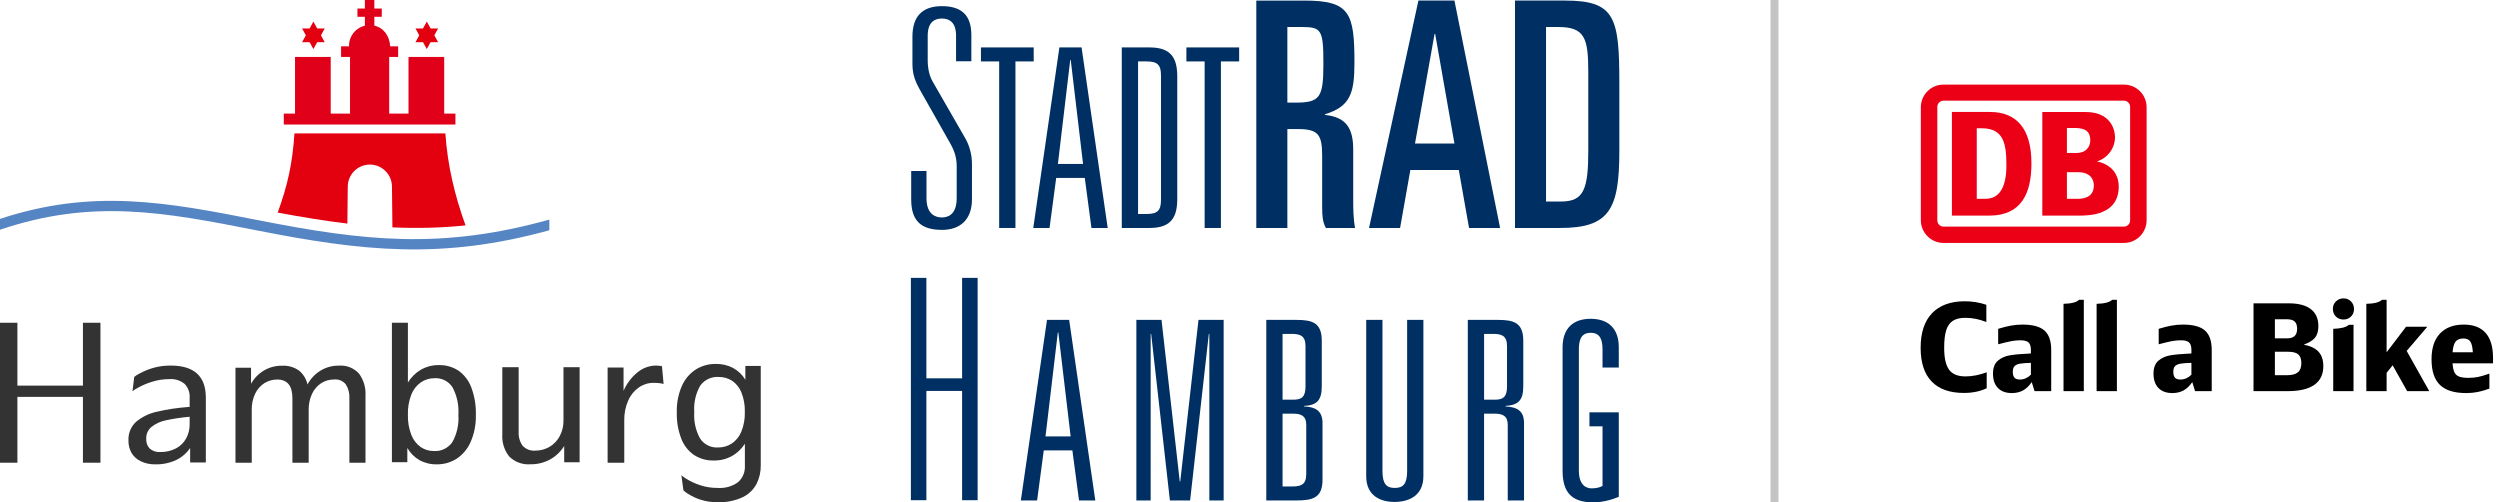 <svg width="224" height="45" viewBox="0 0 224 45" fill="none" xmlns="http://www.w3.org/2000/svg"><path d="M23.166 19.734C32.617 21.597 39.574 22.373 49.221 19.675V20.632C39.537 23.297 32.465 22.506 22.985 20.638C14.734 19.011 8.266 17.783 0 20.587L0 19.613C8.304 16.872 14.887 18.102 23.166 19.734Z" fill="#5685C4"/><path d="M35.121 16.729C35.121 15.634 34.234 14.747 33.141 14.747C32.046 14.747 31.16 15.635 31.16 16.729L31.125 20.032C28.992 19.778 26.921 19.424 24.883 19.05C25.758 16.631 26.201 14.702 26.384 11.954L39.905 11.954C40.098 14.817 40.741 17.512 41.712 20.195C39.439 20.431 37.263 20.468 35.16 20.371L35.121 16.729Z" fill="#E3000F"/><path d="M29.095 3.781H28.419L28.08 4.398L27.742 3.781H27.066L27.404 3.164L27.066 2.548H27.742L28.08 1.931L28.419 2.548H29.095L28.757 3.164L29.095 3.781Z" fill="#E3000F"/><path d="M39.256 3.781H38.579L38.241 4.398L37.903 3.781H37.226L37.564 3.164L37.226 2.548H37.903L38.241 1.931L38.579 2.548H39.256L38.917 3.164L39.256 3.781Z" fill="#E3000F"/><path d="M31.273 4.151V4.088C31.273 3.216 31.881 2.488 32.694 2.299V1.504L32.027 1.504V0.763L32.694 0.763V7.62939e-06H33.541V0.763H34.207V1.504H33.541V2.297C34.405 2.489 34.914 3.264 34.959 4.151H35.673V5.099H34.872V10.18H36.602V5.099H39.8V10.18H40.807V11.159L25.427 11.159V10.18H26.434V5.099L29.632 5.099V10.18H31.362V5.099H30.561V4.151H31.273Z" fill="#E10019"/><path d="M0 28.918H1.559V34.551H7.431V28.918H9V41.459H7.431V35.56H1.559V41.459H0V28.918Z" fill="#333333"/><path fill-rule="evenodd" clip-rule="evenodd" d="M18.443 41.435V35.622C18.441 33.715 17.397 32.76 15.31 32.755C14.758 32.747 14.208 32.823 13.678 32.979C13.264 33.102 12.864 33.269 12.485 33.477C12.32 33.554 12.166 33.654 12.027 33.773L11.868 35.061C12.019 34.936 12.183 34.829 12.358 34.742C12.748 34.526 13.158 34.351 13.583 34.219C14.095 34.053 14.63 33.968 15.168 33.97C15.665 33.928 16.159 34.083 16.547 34.401C16.863 34.733 17.026 35.186 16.992 35.647V36.464H16.882C15.924 36.533 14.973 36.677 14.036 36.895C13.362 37.04 12.732 37.348 12.199 37.791C11.736 38.208 11.483 38.815 11.51 39.443C11.497 39.84 11.591 40.234 11.782 40.581C11.983 40.911 12.275 41.172 12.622 41.333C13.026 41.524 13.468 41.617 13.913 41.605C14.561 41.623 15.204 41.489 15.792 41.214C16.292 40.973 16.721 40.603 17.037 40.14V41.435H18.443ZM16.681 39.278C16.471 39.66 16.156 39.971 15.775 40.173C15.336 40.4 14.849 40.513 14.357 40.501C14.017 40.526 13.681 40.417 13.418 40.197C13.194 39.96 13.079 39.637 13.102 39.308C13.087 38.899 13.262 38.507 13.575 38.25C13.954 37.954 14.395 37.752 14.864 37.659C15.544 37.513 16.233 37.409 16.926 37.348L16.992 37.34V38.033C16.996 38.468 16.889 38.897 16.681 39.278Z" fill="#333333"/><path d="M32.165 33.472C32.587 34.043 32.794 34.752 32.748 35.468V41.459H31.305V35.686C31.332 35.245 31.219 34.807 30.984 34.438C30.727 34.125 30.338 33.962 29.942 34.001C29.533 33.996 29.131 34.11 28.783 34.33C28.428 34.562 28.143 34.891 27.962 35.281C27.752 35.73 27.648 36.224 27.658 36.721V41.459H26.2V35.686C26.2 34.562 25.748 34.006 24.84 34.006C24.431 34.001 24.029 34.115 23.681 34.335C23.326 34.568 23.041 34.897 22.857 35.286C22.648 35.735 22.545 36.229 22.556 36.726V41.459H21.098V32.947H22.493V34.388C22.769 33.894 23.167 33.483 23.647 33.197C24.145 32.906 24.709 32.758 25.282 32.768C25.816 32.741 26.345 32.892 26.788 33.2C27.175 33.513 27.444 33.954 27.551 34.447C28.115 33.388 29.206 32.737 30.381 32.76C31.05 32.71 31.704 32.971 32.165 33.472Z" fill="#333333"/><path fill-rule="evenodd" clip-rule="evenodd" d="M42.225 34.707C41.999 34.099 41.598 33.576 41.074 33.207C40.558 32.872 39.957 32.7 39.346 32.712C38.774 32.699 38.209 32.843 37.709 33.127C37.235 33.405 36.836 33.799 36.548 34.274V28.918H35.115V41.415H36.497V40.136C36.756 40.588 37.127 40.962 37.572 41.223C38.061 41.489 38.609 41.621 39.162 41.605C39.779 41.61 40.383 41.436 40.907 41.105C41.461 40.741 41.899 40.22 42.166 39.606C42.501 38.838 42.661 38.003 42.637 37.164C42.66 36.325 42.52 35.49 42.225 34.707ZM41.071 37.171C41.134 38.029 40.942 38.886 40.52 39.631C40.143 40.157 39.53 40.452 38.893 40.413C38.465 40.42 38.045 40.294 37.688 40.053C37.311 39.781 37.021 39.402 36.854 38.963C36.635 38.391 36.531 37.78 36.548 37.166C36.528 36.551 36.631 35.938 36.849 35.364C37.023 34.917 37.322 34.533 37.709 34.259C38.072 34.012 38.499 33.883 38.935 33.889C39.573 33.848 40.185 34.155 40.542 34.697C40.947 35.453 41.131 36.312 41.071 37.171Z" fill="#333333"/><path d="M51.934 32.902V41.419H50.552V39.96C50.24 40.465 49.807 40.879 49.294 41.164C48.751 41.46 48.143 41.609 47.528 41.599C46.826 41.656 46.135 41.403 45.627 40.904C45.179 40.343 44.958 39.629 45.007 38.906V32.902H46.472V38.686C46.444 39.131 46.567 39.573 46.822 39.935C47.117 40.253 47.538 40.415 47.965 40.375C48.407 40.378 48.842 40.264 49.228 40.043C49.613 39.816 49.931 39.486 50.146 39.089C50.382 38.649 50.5 38.154 50.488 37.652V32.902H51.934Z" fill="#333333"/><path d="M59.459 34.404C59.415 34.389 59.37 34.377 59.325 34.369C59.223 34.345 59.119 34.329 59.014 34.322C58.865 34.307 58.716 34.3 58.567 34.302C58.094 34.299 57.631 34.442 57.242 34.712C56.822 35.007 56.491 35.414 56.287 35.887C56.042 36.45 55.921 37.059 55.934 37.674V41.459H54.443V32.934H55.87V35.019C56.145 34.376 56.572 33.81 57.112 33.369C57.583 32.975 58.175 32.758 58.788 32.754C58.898 32.754 59.009 32.761 59.118 32.777L59.312 32.812L59.459 34.404Z" fill="#333333"/><path fill-rule="evenodd" clip-rule="evenodd" d="M68.164 41.703V32.79H66.784V34.027C66.519 33.585 66.145 33.223 65.701 32.978C65.212 32.72 64.668 32.593 64.118 32.608C63.505 32.601 62.902 32.766 62.373 33.087C61.822 33.434 61.383 33.942 61.111 34.547C60.779 35.297 60.618 36.116 60.642 36.94C60.618 37.759 60.758 38.575 61.054 39.335C61.286 39.927 61.688 40.431 62.206 40.78C62.727 41.108 63.328 41.276 63.939 41.262C64.509 41.275 65.074 41.138 65.579 40.864C66.05 40.6 66.45 40.219 66.742 39.756V41.715C66.778 42.288 66.547 42.843 66.121 43.211C65.587 43.589 64.945 43.767 64.3 43.718C63.756 43.722 63.215 43.637 62.697 43.465C62.283 43.327 61.886 43.142 61.514 42.912C61.346 42.823 61.192 42.71 61.054 42.577L61.231 43.928C61.352 44.053 61.49 44.158 61.641 44.24C61.982 44.46 62.348 44.634 62.731 44.76C63.233 44.925 63.758 45.004 64.285 44.995C65.07 45.029 65.852 44.873 66.568 44.539C67.089 44.282 67.518 43.863 67.795 43.34C68.045 42.833 68.171 42.271 68.164 41.703ZM66.423 38.676C66.246 39.111 65.948 39.482 65.566 39.741C65.201 39.977 64.777 40.1 64.346 40.093C63.714 40.138 63.104 39.84 62.736 39.307C62.333 38.584 62.148 37.754 62.206 36.922C62.145 36.088 62.335 35.255 62.751 34.537C63.142 34.016 63.759 33.731 64.395 33.776C64.822 33.768 65.241 33.888 65.603 34.121C65.977 34.378 66.267 34.746 66.435 35.175C66.652 35.73 66.755 36.325 66.737 36.922C66.754 37.523 66.647 38.121 66.423 38.676Z" fill="#333333"/><g clip-path="url(#clip0_4211_10136)"><path d="M138.525 2.421H139.639C142.005 2.421 142.31 3.437 142.31 6.457V13.456C142.31 16.956 141.92 18.057 139.861 18.057H138.525V2.421ZM135.743 20.427H139.778C144.174 20.427 145.093 18.79 145.093 13.568V7.5C145.093 1.573 144.731 0.05 140.223 0.05H135.743V20.427Z" fill="#003063"/><path d="M122.666 20.427H125.448L126.367 15.234H130.708L131.627 20.427H134.409L130.318 0.05H127.09L122.666 20.427ZM128.537 3.041H128.592L130.318 12.863H126.784L128.537 3.041Z" fill="#003063"/><path d="M112.565 20.427H115.348V11.564H116.295C118.131 11.564 118.466 12.073 118.466 13.992V18.592C118.466 19.41 118.521 19.918 118.799 20.427H121.415C121.248 19.579 121.248 18.563 121.248 17.831V13.4C121.248 11.481 120.608 10.493 118.716 10.296V10.24C120.996 9.535 121.358 8.349 121.358 5.611C121.358 1.152 120.941 0.051 116.878 0.051H112.565V20.427ZM115.348 2.421H116.683C118.409 2.421 118.576 2.703 118.576 5.723C118.576 8.743 118.269 9.195 116.072 9.195H115.348V2.421Z" fill="#003063"/><path d="M107.935 20.427H109.393V5.504H111.028V4.249H106.301V5.504H107.935V20.427Z" fill="#003063"/><path d="M100.512 20.427H103.009C104.996 20.427 105.483 19.395 105.483 17.805V6.871C105.483 5.279 104.998 4.249 103.009 4.249H100.512V20.427ZM101.97 19.172V5.504H102.742C103.715 5.504 104.024 5.818 104.024 6.759V17.917C104.024 18.858 103.715 19.172 102.742 19.172H101.97Z" fill="#003063"/><path d="M97.794 20.427H99.251L96.909 4.249H94.922L92.58 20.427H94.038L94.635 15.945H97.197L97.794 20.427ZM97.042 14.69H94.788L95.893 5.368H95.937L97.042 14.69Z" fill="#003063"/><path d="M89.526 20.427H90.984V5.504H92.619V4.249H87.892V5.504H89.526V20.427Z" fill="#003063"/><path d="M84.393 20.596C82.49 20.596 81.643 19.753 81.643 17.863V15.324H83.013V17.749C83.013 19.259 83.878 19.484 84.393 19.484C84.908 19.484 85.72 19.259 85.72 17.749V14.93C85.72 14.183 85.565 13.612 85.167 12.893L82.495 8.171C82.014 7.33 81.754 6.69 81.754 5.714V3.284C81.754 1.471 82.641 0.551 84.393 0.551C86.145 0.551 87.033 1.352 87.033 3.145V5.488H85.663V3.257C85.663 2.863 85.663 1.661 84.393 1.661C83.123 1.661 83.123 2.862 83.123 3.257V5.38C83.123 6.144 83.272 6.794 83.567 7.31L86.458 12.337C86.865 13.024 87.088 13.856 87.088 14.681V17.866C87.088 19.602 86.105 20.599 84.393 20.599" fill="#003063"/><path d="M142.417 38.2H143.587V43.533C143.389 43.667 143.012 43.757 142.615 43.757C142.107 43.757 141.466 43.465 141.466 42.144V31.321C141.466 30.424 141.686 29.82 142.526 29.82C143.365 29.82 143.586 30.426 143.586 31.321V32.934H145.043V31.119C145.043 29.438 144.116 28.564 142.524 28.564C140.933 28.564 140.007 29.438 140.007 31.119V42.165C140.007 44.025 140.736 45.011 142.746 45.011C143.496 45.011 144.27 44.832 145.043 44.518V36.945H142.414V38.2H142.417Z" fill="#003063"/><path d="M132.974 35.81V29.918H133.792C134.542 29.918 135.029 30.075 135.029 31.015V34.645C135.029 35.609 134.631 35.811 133.946 35.811H132.974V35.81ZM135.096 44.84H136.553V37.916C136.553 36.796 135.935 36.482 134.896 36.415V36.37C136.023 36.302 136.486 35.876 136.486 34.623V30.523C136.486 28.91 135.624 28.663 134.232 28.663H131.515V44.84H132.973V37.065H133.945C134.63 37.065 135.094 37.267 135.094 38.051V44.84H135.096Z" fill="#003063"/><path d="M126.079 42.196C126.079 43.362 125.724 43.719 124.974 43.719C124.223 43.719 123.869 43.362 123.869 42.196V28.663H122.412V42.667C122.412 44.459 123.737 44.974 124.952 44.974C126.166 44.974 127.536 44.459 127.536 42.667V28.663H126.079V42.196Z" fill="#003063"/><path d="M114.918 35.81V29.918H115.736C116.486 29.918 116.973 30.075 116.973 31.015V34.645C116.973 35.609 116.576 35.811 115.891 35.811H114.918V35.81ZM113.461 44.84H116.178C117.636 44.84 118.498 44.594 118.498 42.98V37.916C118.498 36.796 117.857 36.459 116.841 36.415V36.37C117.968 36.325 118.431 35.876 118.431 34.623V30.523C118.431 28.91 117.569 28.663 116.177 28.663H113.459V44.84H113.461ZM114.918 43.585V37.065H115.891C116.576 37.065 117.04 37.267 117.04 38.051V42.487C117.04 43.428 116.555 43.585 115.803 43.585H114.918Z" fill="#003063"/><path d="M105.75 43.137H105.706L104.072 28.663H101.818V44.84H103.1V29.918H103.143L104.823 44.84H106.635L108.312 29.918H108.357V44.84H109.639V28.663H107.385L105.75 43.137Z" fill="#003063"/><path d="M96.681 44.84H98.139L95.797 28.663H93.81L91.468 44.84H92.925L93.522 40.358H96.085L96.681 44.84ZM95.931 39.103H93.677L94.782 29.782H94.825L95.93 39.103H95.931Z" fill="#003063"/><path d="M87.596 44.817H86.205V35.251V35.025H85.983H83.227H83.004V35.251V44.817H81.615V24.894H83.004V33.67V33.897H83.227H85.983H86.205V33.67V24.894H87.596V44.817Z" fill="#003063"/></g><line x1="158.995" y1="-1.56112e-08" x2="158.995" y2="45" stroke="#C4C4C4" stroke-width="0.714"/><g clip-path="url(#clip1_4211_10136)"><path d="M190.313 7.582H174.141C173.874 7.58 173.61 7.632 173.363 7.733C173.117 7.834 172.893 7.983 172.704 8.172C172.515 8.36 172.365 8.584 172.263 8.83C172.16 9.077 172.108 9.341 172.108 9.608V19.741C172.11 20.279 172.326 20.795 172.707 21.174C173.088 21.554 173.603 21.767 174.141 21.767H190.313C190.851 21.765 191.367 21.549 191.746 21.166C192.125 20.783 192.337 20.266 192.336 19.727V9.608C192.336 9.071 192.123 8.555 191.744 8.175C191.364 7.795 190.85 7.582 190.313 7.582ZM190.859 19.727C190.862 19.801 190.85 19.875 190.824 19.944C190.798 20.014 190.758 20.077 190.707 20.131C190.657 20.185 190.596 20.228 190.528 20.258C190.46 20.288 190.387 20.305 190.313 20.306H174.141C174.066 20.306 173.992 20.291 173.923 20.261C173.854 20.232 173.792 20.189 173.74 20.135C173.688 20.081 173.647 20.017 173.621 19.947C173.594 19.877 173.582 19.802 173.584 19.727V9.608C173.581 9.532 173.592 9.457 173.618 9.386C173.644 9.315 173.685 9.25 173.737 9.195C173.789 9.14 173.851 9.096 173.921 9.066C173.99 9.036 174.065 9.021 174.141 9.02H190.313C190.388 9.022 190.462 9.038 190.53 9.069C190.598 9.1 190.66 9.144 190.71 9.198C190.761 9.253 190.801 9.318 190.826 9.388C190.852 9.459 190.863 9.533 190.859 9.608V19.727Z" fill="#EC0016"/><path d="M178.294 19.318H174.892V10.032H178.294C180.691 10.032 182.016 11.536 182.016 14.632C182.02 17.32 181.12 19.295 178.294 19.318ZM179.773 14.825C179.773 12.954 179.57 11.493 177.568 11.493H177.117V17.812H177.908C179.087 17.812 179.773 16.868 179.773 14.825Z" fill="#EC0016"/><path d="M187.886 14.46C188.351 14.319 188.758 14.034 189.049 13.645C189.34 13.256 189.5 12.784 189.505 12.297C189.505 12.105 189.466 10.036 186.859 10.036H182.991V19.318H186.268C187.136 19.318 189.84 19.318 189.84 16.707C189.84 16.055 189.573 14.827 187.886 14.46ZM185.196 11.467H185.896C186.893 11.467 187.29 11.815 187.29 12.585C187.29 13.193 186.853 13.708 186.076 13.708H185.196V11.467ZM186.108 17.812H185.196V15.427H186.169C187.324 15.427 187.607 16.101 187.607 16.62C187.607 17.812 186.47 17.812 186.108 17.812Z" fill="#EC0016"/><path d="M175.973 35.208C174.696 35.208 173.73 34.865 173.074 34.18C172.417 33.495 172.089 32.492 172.089 31.171V31.15C172.089 29.808 172.429 28.78 173.111 28.065C173.793 27.351 174.772 26.994 176.049 26.994C176.714 26.994 177.356 27.099 177.976 27.308V28.856C177.356 28.603 176.728 28.477 176.093 28.477C175.624 28.477 175.252 28.565 174.978 28.742C174.704 28.918 174.505 29.198 174.383 29.581C174.26 29.963 174.198 30.483 174.198 31.139V31.171C174.198 32.073 174.345 32.725 174.637 33.125C174.929 33.526 175.418 33.726 176.104 33.726C176.703 33.726 177.338 33.603 178.008 33.358V34.786C177.727 34.923 177.412 35.028 177.062 35.1C176.712 35.172 176.349 35.208 175.973 35.208Z" fill="black"/><path d="M182.294 35.046L182.045 34.234C181.814 34.573 181.555 34.822 181.266 34.981C180.978 35.14 180.642 35.219 180.26 35.219C179.726 35.219 179.311 35.068 179.015 34.765C178.719 34.461 178.571 34.032 178.571 33.476C178.571 32.957 178.717 32.571 179.01 32.319C179.302 32.066 179.666 31.904 180.102 31.832C180.539 31.76 181.161 31.706 181.969 31.67V31.366C181.969 31.041 181.899 30.814 181.758 30.685C181.618 30.555 181.378 30.49 181.039 30.49C180.772 30.49 180.508 30.513 180.249 30.56C179.989 30.607 179.585 30.702 179.036 30.847V29.462C179.462 29.332 179.843 29.236 180.178 29.175C180.514 29.113 180.858 29.083 181.212 29.083C182.128 29.083 182.786 29.261 183.187 29.619C183.587 29.976 183.788 30.555 183.788 31.355V35.046H182.294ZM180.346 33.303C180.346 33.556 180.396 33.737 180.498 33.844C180.599 33.953 180.761 34.007 180.984 34.007C181.345 34.007 181.673 33.863 181.969 33.574V32.513C181.544 32.521 181.219 32.544 180.995 32.584C180.771 32.624 180.607 32.698 180.503 32.806C180.398 32.914 180.346 33.08 180.346 33.303Z" fill="black"/><path d="M184.891 27.222C185.238 27.214 185.53 27.18 185.768 27.119C186.006 27.057 186.176 26.973 186.277 26.865H186.71V35.046H184.891V27.222Z" fill="black"/><path d="M187.856 27.222C188.202 27.214 188.495 27.18 188.733 27.119C188.971 27.057 189.141 26.973 189.241 26.865H189.674V35.046H187.856V27.222Z" fill="black"/><path d="M196.676 35.046L196.427 34.234C196.197 34.573 195.937 34.822 195.649 34.981C195.36 35.14 195.024 35.219 194.642 35.219C194.108 35.219 193.693 35.068 193.397 34.765C193.102 34.461 192.954 34.032 192.954 33.476C192.954 32.957 193.1 32.571 193.392 32.319C193.684 32.066 194.048 31.904 194.485 31.832C194.922 31.76 195.544 31.706 196.351 31.67V31.366C196.351 31.041 196.281 30.814 196.141 30.685C196 30.555 195.76 30.49 195.421 30.49C195.154 30.49 194.891 30.513 194.631 30.56C194.371 30.607 193.968 30.702 193.419 30.847V29.462C193.845 29.332 194.225 29.236 194.561 29.175C194.896 29.113 195.241 29.083 195.594 29.083C196.51 29.083 197.169 29.261 197.569 29.619C197.97 29.976 198.17 30.555 198.17 31.355V35.046H196.676ZM194.728 33.303C194.728 33.556 194.779 33.737 194.88 33.844C194.981 33.953 195.143 34.007 195.367 34.007C195.728 34.007 196.056 33.863 196.351 33.574V32.513C195.926 32.521 195.601 32.544 195.377 32.584C195.154 32.624 194.99 32.698 194.886 32.806C194.781 32.914 194.728 33.08 194.728 33.303Z" fill="black"/><path d="M201.915 35.046V27.178H205.064C205.937 27.178 206.599 27.351 207.05 27.698C207.501 28.044 207.726 28.549 207.726 29.213C207.726 29.653 207.629 29.997 207.434 30.247C207.239 30.495 206.9 30.706 206.416 30.879C207.03 31.002 207.476 31.218 207.753 31.529C208.031 31.839 208.17 32.265 208.17 32.806C208.17 33.542 207.903 34.099 207.369 34.477C206.835 34.856 206.041 35.046 204.988 35.046H201.915ZM203.83 33.618H204.901C205.349 33.618 205.677 33.533 205.886 33.363C206.095 33.194 206.2 32.918 206.2 32.535C206.2 32.175 206.108 31.915 205.925 31.756C205.741 31.597 205.443 31.518 205.032 31.518H203.83V33.618ZM203.83 30.317H204.912C205.223 30.317 205.452 30.246 205.6 30.105C205.748 29.965 205.822 29.747 205.822 29.451C205.822 29.162 205.75 28.949 205.605 28.812C205.461 28.676 205.237 28.607 204.935 28.607H203.83V30.317Z" fill="black"/><path d="M209.057 29.462C209.757 29.44 210.222 29.321 210.453 29.105H210.876V35.046H209.057V29.462ZM209.978 28.629C209.696 28.629 209.467 28.538 209.29 28.358C209.113 28.177 209.025 27.95 209.025 27.676C209.025 27.409 209.117 27.185 209.301 27.005C209.485 26.825 209.711 26.734 209.978 26.734C210.245 26.734 210.468 26.825 210.648 27.005C210.829 27.185 210.919 27.413 210.919 27.687C210.919 27.954 210.831 28.177 210.653 28.358C210.477 28.538 210.251 28.629 209.978 28.629Z" fill="black"/><path d="M212.023 27.222C212.73 27.207 213.195 27.088 213.418 26.865H213.841V31.562L215.583 29.278H217.487L215.638 31.442L217.661 35.046H215.681L214.382 32.73L213.841 33.402V35.046H212.023V27.222Z" fill="black"/><path d="M220.973 35.219C219.905 35.219 219.12 34.976 218.619 34.489C218.118 34.002 217.867 33.243 217.867 32.211V32.167C217.867 31.179 218.119 30.418 218.624 29.884C219.129 29.35 219.84 29.083 220.756 29.083C221.622 29.083 222.275 29.334 222.715 29.835C223.155 30.337 223.375 31.075 223.375 32.048V32.557H219.75C219.772 32.904 219.825 33.169 219.912 33.352C219.999 33.536 220.141 33.666 220.34 33.742C220.538 33.818 220.817 33.856 221.178 33.856C221.488 33.856 221.775 33.829 222.039 33.775C222.302 33.72 222.639 33.621 223.05 33.476V34.818C222.683 34.956 222.335 35.057 222.006 35.122C221.678 35.187 221.334 35.219 220.973 35.219ZM219.75 31.562H221.567C221.539 31.107 221.464 30.787 221.341 30.604C221.218 30.42 221.013 30.328 220.724 30.328C220.399 30.328 220.164 30.422 220.02 30.609C219.876 30.796 219.786 31.114 219.75 31.562Z" fill="black"/></g><defs><clipPath id="clip0_4211_10136"><rect width="63.571" height="45" fill="white" transform="translate(81.615)"/></clipPath><clipPath id="clip1_4211_10136"><rect width="51.481" height="29.837" fill="white" transform="translate(172.089 7.582)"/></clipPath></defs></svg>